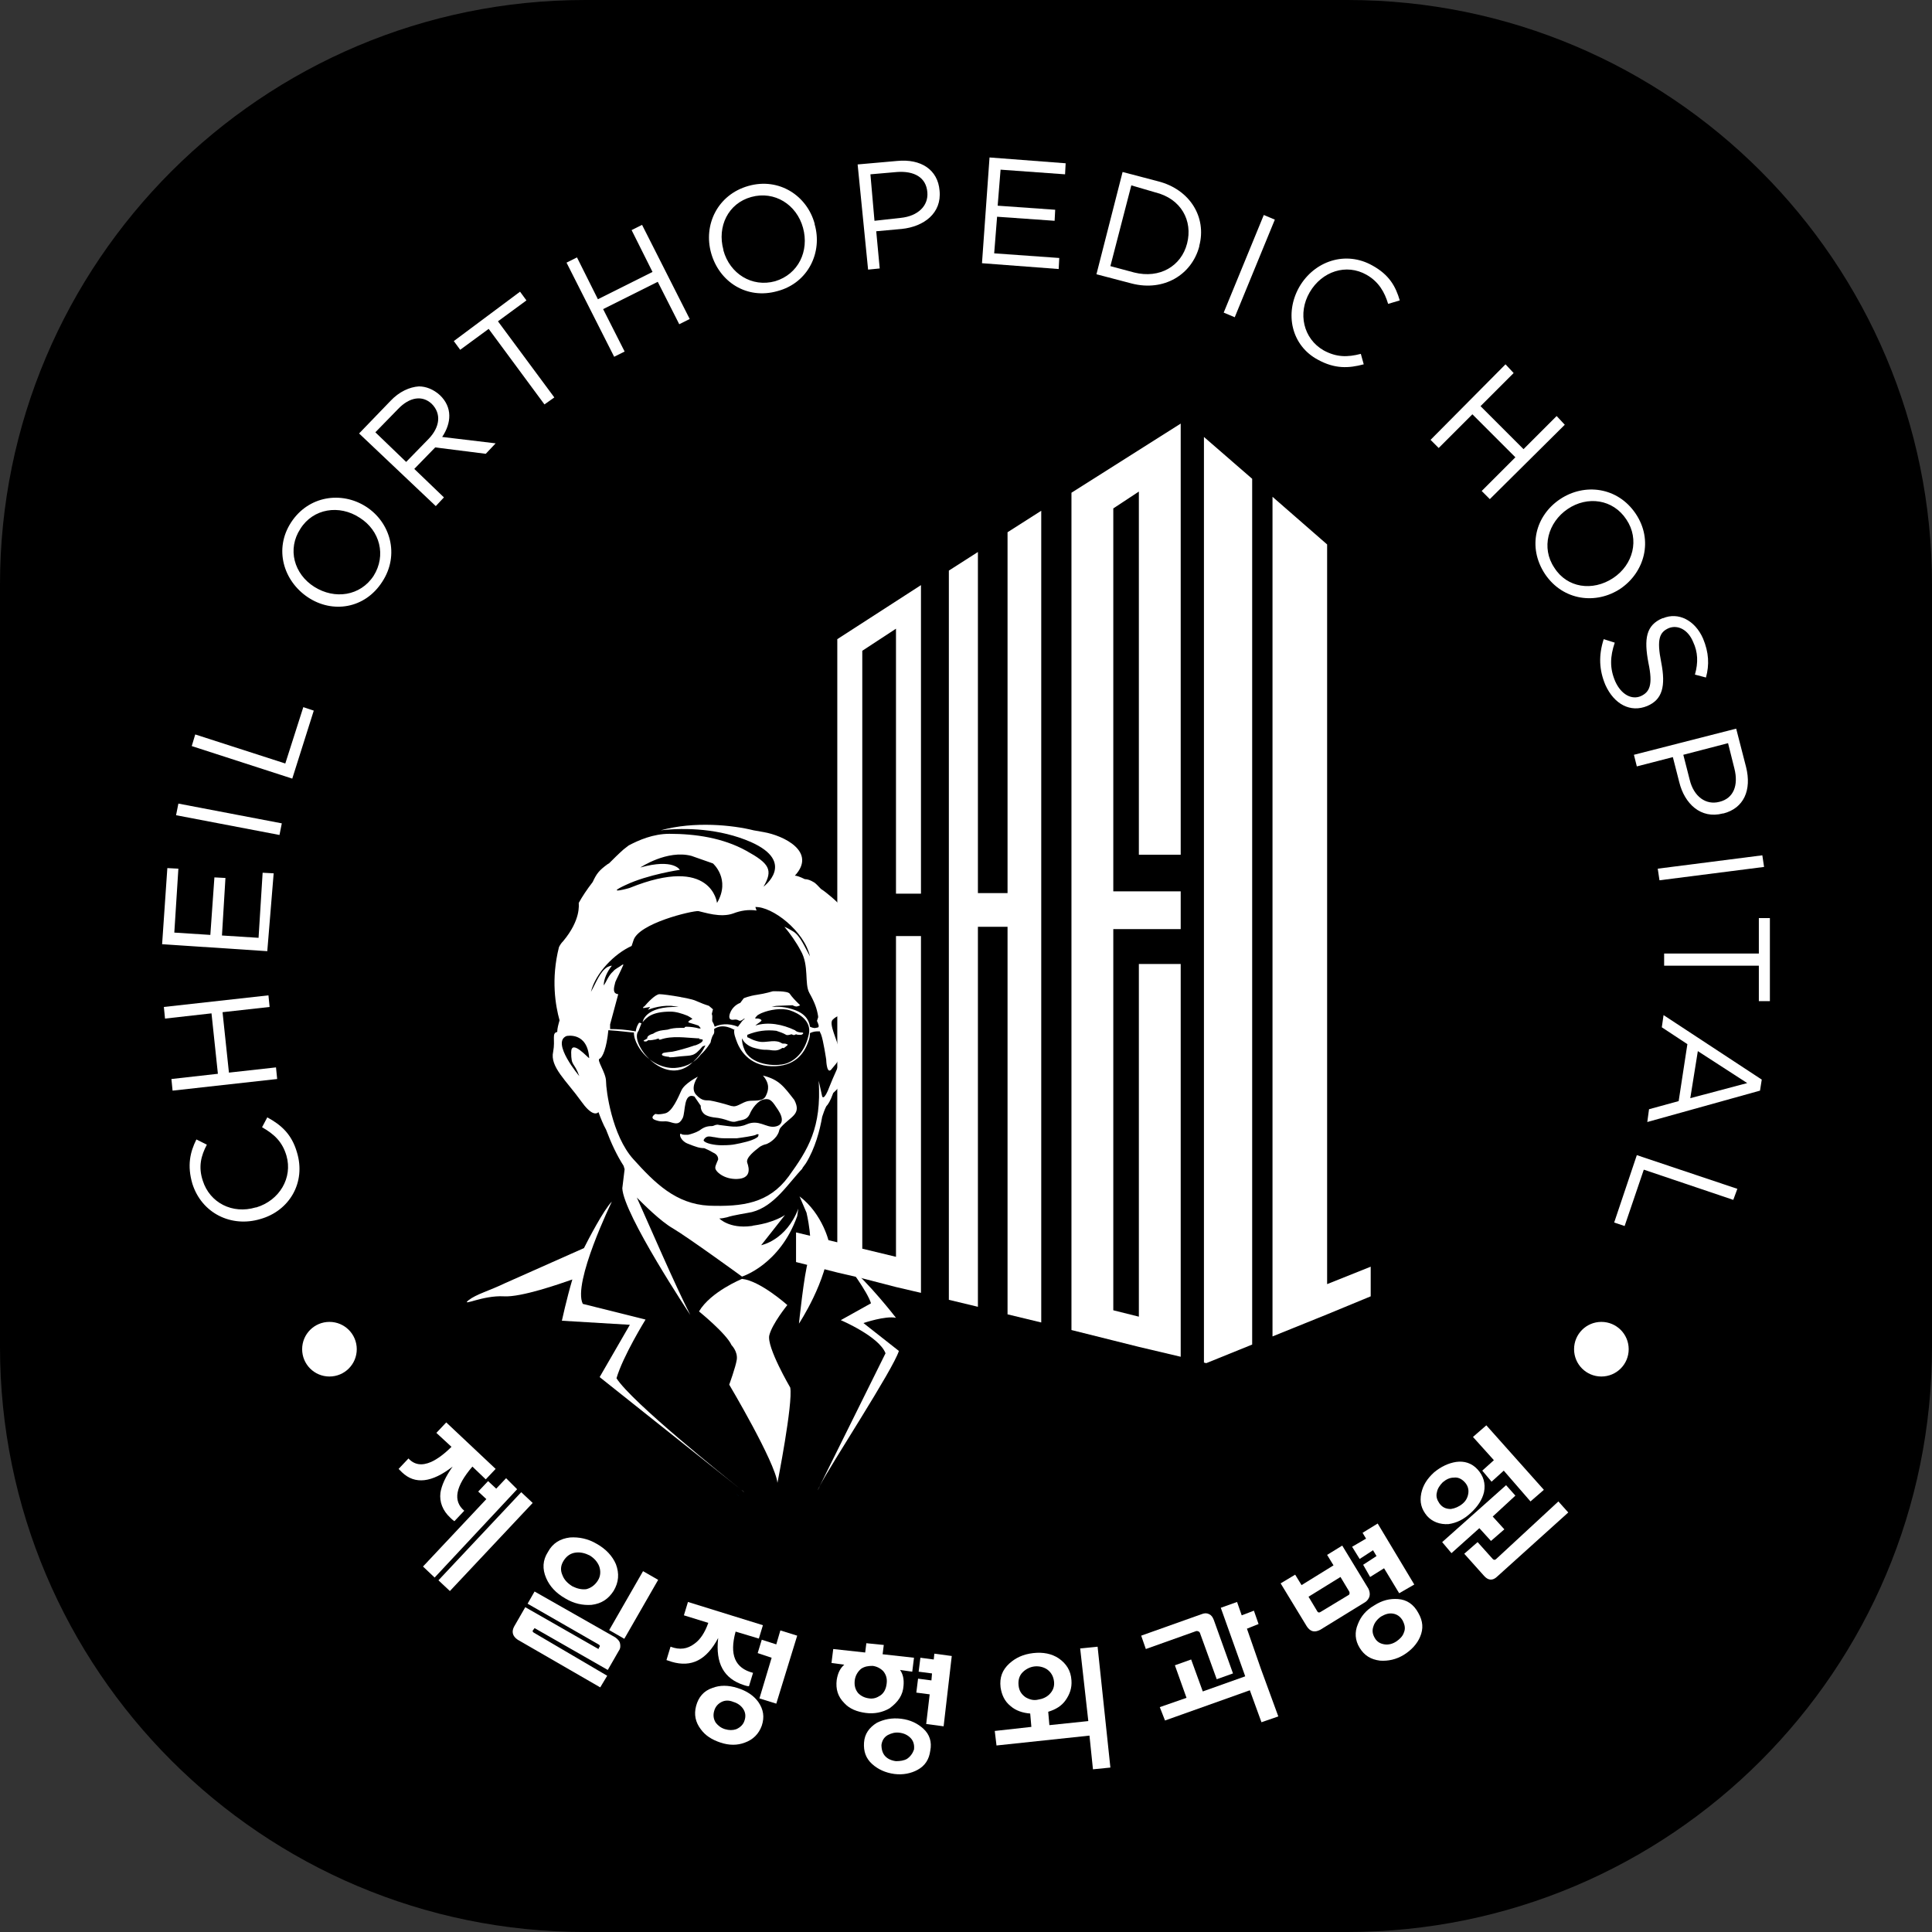 <?xml version="1.0" encoding="utf-8"?>
<!-- Generator: Adobe Illustrator 24.3.0, SVG Export Plug-In . SVG Version: 6.00 Build 0)  -->
<svg version="1.1" xmlns="http://www.w3.org/2000/svg" xmlns:xlink="http://www.w3.org/1999/xlink" x="0px" y="0px"
	 viewBox="0 0 332.5 332.5" style="enable-background:new 0 0 332.5 332.5;" xml:space="preserve">
<rect x="0" y="0" width="332.5" height="332.5" fill="#333333" stroke="none"/>
<style type="text/css">
	.st0{fill:none;}
	.st1{fill:#FFFFFF;}
	.st2{fill:url(#SVGID_1_);}
	.st3{fill:#006BB5;}
	.st4{fill:url(#SVGID_2_);}
</style>
<g id="Layer_1">
	<path d="M231.9,0H100.7C45.1,0,0,45.1,0,100.6v131.2c0,55.6,45.1,100.7,100.7,100.7h131.2c55.6,0,100.6-45.1,100.6-100.7V100.6
		C332.5,45.1,287.5,0,231.9,0z"/>
</g>
<g id="Layer_3">
</g>
<g id="Layer_2">
	<path class="st0" d="M270.8,163.4c0,58-47,105.1-105.1,105.1c-58,0-105.1-47.1-105.1-105.1c0-58,47-105.1,105.1-105.1
		C223.8,58.4,270.8,105.4,270.8,163.4z"/>
	<path class="st0" d="M166.5,52.2c-61.7,0-111.7,50-111.7,111.7c0,61.7,50,111.7,111.7,111.7c61.7,0,111.7-50,111.7-111.7
		C278.2,102.2,228.2,52.2,166.5,52.2z"/>
	<g>
		<path class="st1" d="M44.8,209.8L44.8,209.8c-5,1.5-10.1-1-11.7-6.1c-0.9-3.1-0.4-5.4,0.7-7.6l1.8,0.9c-1,1.9-1.5,3.8-0.7,6.2
			c1.2,3.8,5.1,5.8,9.1,4.6l0.1,0c4-1.2,6.3-5.1,5.2-8.9c-0.7-2.4-2.1-3.7-4.2-4.9l0.9-1.7c2.4,1.3,4.2,2.9,5.1,6
			C52.7,203.5,49.8,208.4,44.8,209.8z"/>
		<path class="st1" d="M29.7,187.7l-0.2-2l8-0.9l-1.1-10.4l-8,0.9l-0.2-2l18-2l0.2,2l-8.1,0.9l1.1,10.4l8.1-0.9l0.2,2L29.7,187.7z"
			/>
		<path class="st1" d="M27.9,162.5l0.9-13.1l1.9,0.1l-0.7,11l6.2,0.4l0.7-9.9l1.9,0.1l-0.6,9.9l6.3,0.4l0.7-11.2l1.9,0.1L46,163.7
			L27.9,162.5z"/>
		<path class="st1" d="M30.3,140.3l0.4-2l17.8,3.4l-0.4,2L30.3,140.3z"/>
		<path class="st1" d="M33,128.4l0.6-2l15.5,5l3.1-9.7l1.8,0.6L50.3,134L33,128.4z"/>
		<path class="st1" d="M53,102.8L53,102.8c-4.2-2.8-5.9-8.3-2.9-12.9c3-4.6,8.7-5.4,12.9-2.7l0,0c4.2,2.7,5.8,8.3,2.8,12.9
			C62.8,104.8,57.2,105.6,53,102.8z M61.9,89.1L61.9,89.1c-3.5-2.3-8-1.6-10.2,1.9c-2.3,3.5-1.1,7.8,2.4,10l0,0
			c3.5,2.2,7.9,1.6,10.2-1.9C66.5,95.6,65.4,91.3,61.9,89.1z"/>
		<path class="st1" d="M61.8,74.6l5.4-5.6c1.5-1.6,3.3-2.4,4.9-2.5c1.2,0,2.5,0.5,3.6,1.5l0,0c2.2,2.1,2,4.8,0.4,7.2l9.2,1.1
			l-1.7,1.8L74.9,77l-3.6,3.7l5.1,4.9l-1.4,1.5L61.8,74.6z M73.8,75.5c1.9-2,2.2-4.3,0.5-6l0,0c-1.6-1.5-3.8-1.2-5.8,0.9l-3.9,4
			l5.3,5.1L73.8,75.5z"/>
		<path class="st1" d="M84.1,56.6l-4.9,3.6l-1.1-1.5l11.4-8.5l1.1,1.5l-4.9,3.6l9.7,13.1l-1.7,1.2L84.1,56.6z"/>
		<path class="st1" d="M97.5,45.2l1.8-0.9l3.6,7.2l9.4-4.7l-3.6-7.2l1.8-0.9l8.2,16.2l-1.8,0.9l-3.7-7.3l-9.4,4.7l3.7,7.3l-1.8,0.9
			L97.5,45.2z"/>
		<path class="st1" d="M122.4,43.6L122.4,43.6c-1.4-4.9,1.1-10.1,6.4-11.6c5.3-1.5,10.1,1.7,11.4,6.5l0,0.1
			c1.4,4.8-1.1,10.1-6.4,11.5C128.5,51.6,123.8,48.5,122.4,43.6z M138.2,39.2L138.2,39.2c-1.1-4-4.9-6.4-8.9-5.3
			c-4,1.1-5.9,5.1-4.8,9.1l0,0.1c1.1,4,4.9,6.4,8.9,5.3C137.4,47.2,139.3,43.2,138.2,39.2z"/>
		<path class="st1" d="M147.6,28.3l6.8-0.6c4.1-0.4,7,1.5,7.3,5.1l0,0c0.4,3.9-2.7,6.2-6.5,6.6l-4.4,0.4l0.6,6.4l-2,0.2L147.6,28.3z
			 M155,37.5c3-0.3,4.8-2.1,4.6-4.4l0,0c-0.2-2.6-2.3-3.7-5.2-3.5l-4.6,0.4l0.7,8L155,37.5z"/>
		<path class="st1" d="M170.3,27.1l13.1,1l-0.1,1.9l-11.1-0.8l-0.5,6.2l9.9,0.7l-0.1,1.9l-9.9-0.7l-0.5,6.3l11.2,0.8l-0.1,1.9
			l-13.2-1L170.3,27.1z"/>
		<path class="st1" d="M193.2,29.6l6.1,1.6c5.5,1.4,8.4,6.2,7.1,11.1l0,0.1c-1.3,4.9-6.1,7.8-11.6,6.4l-6.1-1.6L193.2,29.6z
			 M194.7,31.9l-3.6,13.9l4.1,1.1c4.4,1.1,8.1-1.1,9.1-5l0,0c1-3.9-1-7.7-5.5-8.8L194.7,31.9z"/>
		<path class="st1" d="M217.5,37l1.9,0.8l-6.9,16.8l-1.9-0.8L217.5,37z"/>
		<path class="st1" d="M223.6,49.4L223.6,49.4c2.6-4.5,8-6.3,12.6-3.7c2.9,1.6,4,3.6,4.7,6l-2,0.6c-0.6-2-1.6-3.8-3.7-5
			c-3.5-2-7.7-0.6-9.8,3l0,0c-2.1,3.6-1.1,8,2.4,10c2.2,1.2,4.1,1.2,6.4,0.6l0.5,1.8c-2.6,0.7-5,0.8-7.9-0.8
			C222.3,59.5,221,54,223.6,49.4z"/>
		<path class="st1" d="M259.1,62.7l1.4,1.5l-5.7,5.7l7.4,7.4l5.7-5.7l1.4,1.5l-12.9,12.8l-1.4-1.4l5.8-5.8l-7.4-7.4l-5.8,5.8
			l-1.4-1.4L259.1,62.7z"/>
		<path class="st1" d="M268.5,85.9L268.5,85.9c4.2-2.8,9.9-2.1,13,2.5c3.1,4.6,1.5,10.1-2.6,12.9l0,0c-4.2,2.8-9.9,2.1-13-2.5
			C262.8,94.1,264.3,88.7,268.5,85.9z M277.6,99.5L277.6,99.5c3.5-2.3,4.6-6.7,2.3-10.1c-2.3-3.5-6.7-4.1-10.1-1.8l0,0
			c-3.4,2.3-4.6,6.7-2.3,10.1C269.7,101.2,274.1,101.8,277.6,99.5z"/>
		<path class="st1" d="M276,110l1.9,0.6c-0.8,2.4-0.9,4.4,0.1,6.7c1,2.2,2.8,3.2,4.4,2.5l0,0c1.5-0.7,2.1-1.9,1.3-5.7
			c-0.8-4.2-0.4-6.5,2.4-7.7l0.1,0c2.6-1.1,5.5,0.3,6.9,3.5c1,2.4,1.1,4.5,0.5,6.7l-1.9-0.5c0.6-2.1,0.5-3.9-0.3-5.6
			c-0.9-2.2-2.7-3-4.2-2.4l0,0c-1.6,0.7-2.1,1.9-1.3,5.9c0.8,4.1,0.2,6.4-2.4,7.5l0,0c-2.9,1.2-5.7-0.3-7.2-3.6
			C275.2,115.3,275.1,112.8,276,110z"/>
		<path class="st1" d="M298.8,125.4l1.7,6.6c1,4-0.4,7.1-3.9,8l-0.1,0c-3.8,1-6.6-1.7-7.5-5.4l-1.1-4.3l-6.2,1.6l-0.5-2L298.8,125.4
			z M290.8,134.2c0.7,2.9,2.8,4.4,5.1,3.8l0,0c2.5-0.6,3.3-2.9,2.6-5.7l-1.1-4.4l-7.7,2L290.8,134.2z"/>
		<path class="st1" d="M303.3,147.2l0.3,2l-18,2.3l-0.3-2L303.3,147.2z"/>
		<path class="st1" d="M302.7,164.1l0-6.1h1.9l0,14.3l-1.9,0l0-6.1l-16.3,0l0-2.1L302.7,164.1z"/>
		<path class="st1" d="M303.2,185.8l-0.3,1.9l-19.4,5.4l0.3-2.2l5.1-1.4l1.5-9.8l-4.4-2.9l0.3-2.1L303.2,185.8z M290.9,189l9.8-2.6
			l-8.5-5.5L290.9,189z"/>
		<path class="st1" d="M299,204.6l-0.7,1.9l-15.4-5.2l-3.3,9.7l-1.8-0.6l3.9-11.6L299,204.6z"/>
	</g>
	<path class="st1" d="M61.4,232.2c0,2.6-2.1,4.7-4.7,4.7c-2.6,0-4.7-2.1-4.7-4.7c0-2.6,2.1-4.7,4.7-4.7
		C59.3,227.5,61.4,229.6,61.4,232.2z"/>
	<path class="st1" d="M280.3,232.2c0,2.6-2.1,4.7-4.7,4.7c-2.6,0-4.7-2.1-4.7-4.7c0-2.6,2.1-4.7,4.7-4.7
		C278.2,227.5,280.3,229.6,280.3,232.2z"/>
	<g>
		<g>
			<g>
				<path class="st1" d="M91.7,280.6c0,0,0.1-0.1,0.3-0.4l12.6,7.2l1.9-3.3c0.3-0.4,0.3-0.9,0.2-1.3c-0.1-0.4-0.4-0.7-0.8-1
					L92,273.9l-1.2,2.1l12.2,7c0.2,0.1,0.3,0.3,0.2,0.4c0,0-0.1,0.1-0.2,0.4l-12.6-7.2l-1.9,3.3c-0.5,0.9-0.3,1.7,0.6,2.3l14.2,8.2
					l1.2-2L91.9,281C91.7,280.9,91.6,280.7,91.7,280.6z"/>
				
					<rect x="103.2" y="274.8" transform="matrix(0.498 -0.867 0.867 0.498 -184.803 233.169)" class="st1" width="11.7" height="3"/>
				<path class="st1" d="M94,271.6c0.6,1.4,1.7,2.6,3.3,3.5c1.5,0.9,3,1.2,4.5,1.1c1.7-0.2,2.9-1,3.8-2.4c0.9-1.5,1-3,0.4-4.6
					c-0.6-1.4-1.7-2.6-3.3-3.5c-1.5-0.9-3.1-1.2-4.6-1.1c-1.7,0.2-3,1-3.8,2.5C93.4,268.5,93.3,270,94,271.6z M99.1,267.2
					c0.8-0.1,1.6,0.1,2.4,0.5c0.8,0.5,1.3,1.1,1.6,1.8c0.3,0.8,0.3,1.7-0.2,2.5c-0.5,0.8-1.2,1.3-2,1.5c-0.8,0.1-1.6-0.1-2.4-0.5
					c-0.8-0.5-1.4-1.1-1.7-1.9c-0.4-0.9-0.3-1.7,0.2-2.5C97.5,267.8,98.2,267.3,99.1,267.2z"/>
			</g>
			<g>
				<path class="st1" d="M187.3,296.2l-6.7,0.7l-0.2-2.3c1.3-0.4,2.3-1,3-2c0.7-1,1.1-2.1,1-3.4c-0.1-1.7-0.9-2.9-2.2-3.8
					c-1.2-0.8-2.7-1.1-4.4-0.9c-1.7,0.2-3,0.8-4.1,1.8c-1.2,1.1-1.7,2.4-1.5,4.1c0.2,1.3,0.7,2.4,1.7,3.2c0.9,0.8,2.1,1.2,3.4,1.3
					l0.2,2.3l-6.3,0.7l0.3,2.5l16-1.7l0.6,5.8l3-0.3l-2.2-20.8l-3,0.3L187.3,296.2z M176.5,292.1c-0.7-0.5-1.1-1.1-1.2-2
					c-0.1-0.9,0.1-1.7,0.7-2.3c0.5-0.5,1.2-0.9,2-1c0.8-0.1,1.6,0.1,2.2,0.5c0.7,0.5,1.1,1.2,1.2,2.1c0.1,0.9-0.2,1.6-0.8,2.2
					c-0.5,0.5-1.2,0.8-1.9,0.9C177.9,292.7,177.2,292.5,176.5,292.1z"/>
			</g>
			<g>
				<path class="st1" d="M128,290c0.3,0.1,0.6,0.2,0.9,0.2l0.7-2.3c-3.1-0.8-4.1-3.1-3-7.1l4,1.2l0.7-2.3l-12.9-4l-0.7,2.3l4.2,1.3
					c-0.6,1.7-1.4,2.9-2.4,3.6c-1.2,0.9-2.5,1.1-4.1,0.5l-0.7,2.3c0.3,0.1,0.6,0.2,0.9,0.3c3.4,1,6-0.3,8-4.1
					C123.1,286.3,124.6,288.9,128,290z"/>
				<path class="st1" d="M130.5,292.9c-0.8-1.1-2-1.9-3.6-2.4c-1.6-0.5-3-0.5-4.3,0c-1.5,0.5-2.4,1.6-2.8,3.1
					c-0.4,1.5-0.1,2.8,0.8,4c0.8,1.1,1.9,1.8,3.4,2.3c1.5,0.5,2.9,0.5,4.2,0c1.4-0.5,2.4-1.5,2.9-2.9
					C131.6,295.5,131.4,294.2,130.5,292.9z M126.7,297.6c-0.6,0.2-1.2,0.2-1.9,0c-0.7-0.2-1.2-0.6-1.6-1.1c-0.4-0.6-0.5-1.3-0.3-2
					c0.2-0.8,0.7-1.3,1.3-1.6c0.6-0.3,1.3-0.3,2,0c0.7,0.2,1.3,0.6,1.7,1.2c0.4,0.6,0.5,1.3,0.2,2.1
					C127.9,296.8,127.4,297.3,126.7,297.6z"/>
				<polygon class="st1" points="133.6,283 131.1,282.2 130.4,284.5 132.8,285.3 130.7,292.3 133.6,293.2 137.2,281.5 134.3,280.6 
									"/>
			</g>
			<g>
				<path class="st1" d="M158.9,297.5c-1-0.9-2.2-1.5-3.8-1.7c-1.6-0.2-3,0.1-4.2,0.7c-1.3,0.8-2.1,1.9-2.2,3.4
					c-0.1,1.5,0.3,2.7,1.4,3.7c1,0.9,2.3,1.5,3.8,1.7c1.5,0.2,2.9-0.1,4-0.7c1.3-0.7,2-1.8,2.2-3.3
					C160.4,299.8,160,298.5,158.9,297.5z M156.1,302.7c-0.5,0.3-1.2,0.4-1.9,0.4c-0.8-0.1-1.4-0.4-1.8-0.8c-0.5-0.5-0.7-1.2-0.7-2
					c0.1-0.7,0.4-1.3,1.1-1.7c0.6-0.3,1.2-0.5,2-0.4c0.8,0.1,1.4,0.4,1.9,0.9c0.5,0.5,0.7,1.2,0.6,2
					C157.1,301.7,156.7,302.3,156.1,302.7z"/>
				<path class="st1" d="M155.5,290.1c0.1-1.1-0.1-2-0.6-2.7l2.1,0.3l0.3-2.4l-5.4-0.6l0.2-1.6l-3-0.3l-0.2,1.6l-5.5-0.6l-0.3,2.4
					l2.2,0.3c-0.7,0.6-1.1,1.4-1.3,2.6c-0.2,1.6,0.2,2.9,1.3,4c0.9,1,2.2,1.5,3.7,1.7c1.5,0.2,2.9-0.1,4.1-0.8
					C154.6,292.9,155.4,291.7,155.5,290.1z M151.5,291.8c-0.6,0.4-1.2,0.6-1.9,0.5c-0.8-0.1-1.4-0.4-1.9-0.9
					c-0.5-0.6-0.7-1.3-0.6-2.2c0.1-0.8,0.5-1.5,1.1-2c0.6-0.4,1.2-0.5,2-0.5c0.7,0.1,1.3,0.4,1.8,0.9c0.5,0.6,0.7,1.3,0.6,2.1
					C152.5,290.7,152.1,291.4,151.5,291.8z"/>
				<polygon class="st1" points="160.7,285.6 158.4,285.3 158.1,287.7 160.4,288 160.3,289.2 158,288.9 157.7,291.3 160,291.6 
					159.4,296.7 162.4,297.1 163.8,285 160.8,284.6 				"/>
			</g>
			<g>
				<path class="st1" d="M206.5,281l2.9,8l2.8-1l-3.3-9.2c-0.2-0.5-0.4-0.8-0.8-1c-0.4-0.2-0.8-0.2-1.3,0l-10.4,3.7l0.8,2.3l8.7-3.1
					C206.2,280.7,206.4,280.8,206.5,281z"/>
				<polygon class="st1" points="212.9,275.7 210.1,276.7 214.2,288.2 214.2,288.2 214.3,288.5 207,291.1 205,285.6 202.2,286.6 
					204.2,292.2 199.6,293.8 200.5,296.1 215.1,290.9 217.1,296.4 220,295.4 217,287.2 217,287.2 214.6,280.3 216.6,279.5 
					215.8,277.2 213.7,278 				"/>
			</g>
			<g>
				<path class="st1" d="M235.7,274.7c0.1-0.4,0-0.9-0.2-1.3l-4.5-7.4l-2.6,1.6l1.1,1.8l-5.5,3.4l-1.1-1.8l-2.5,1.5l4.5,7.4
					c0.6,0.9,1.3,1.1,2.3,0.6l7.8-4.8C235.3,275.5,235.6,275.1,235.7,274.7z M232.2,273.9c0.1,0.2,0.1,0.5-0.1,0.6l-4.8,2.9
					c-0.3,0.2-0.5,0.1-0.6-0.1l-1.5-2.5l5.5-3.4L232.2,273.9z"/>
				<path class="st1" d="M240.6,275.2c-1.4-0.1-2.7,0.2-4.1,1.1c-1.4,0.8-2.3,1.9-2.8,3.2c-0.6,1.4-0.5,2.8,0.3,4.1
					c0.8,1.3,1.9,2,3.5,2.2c1.4,0.1,2.8-0.2,4.1-1c1.3-0.8,2.3-1.9,2.8-3.1c0.6-1.4,0.5-2.7-0.3-4.1
					C243.3,276.1,242.1,275.3,240.6,275.2z M241.6,281c-0.2,0.6-0.7,1.1-1.3,1.5c-0.6,0.4-1.3,0.6-2,0.5c-0.7-0.1-1.3-0.4-1.7-1.1
					c-0.4-0.7-0.5-1.3-0.2-2.1c0.2-0.6,0.7-1.2,1.3-1.6c0.7-0.4,1.3-0.6,2-0.5c0.7,0.1,1.3,0.5,1.7,1.2
					C241.8,279.7,241.9,280.3,241.6,281z"/>
				<polygon class="st1" points="235.1,264.8 232.7,266.2 234,268.3 236.3,266.8 236.9,267.8 234.6,269.3 235.8,271.4 238.2,269.9 
					240.8,274.2 243.4,272.7 237.1,262.2 234.5,263.8 				"/>
			</g>
			<g>
				<polygon class="st1" points="263.4,258.4 265.7,256.4 255.8,245.3 253.5,247.3 257.1,251.3 255.1,253.1 256.7,255 258.8,253.1 
									"/>
				<path class="st1" d="M249.3,262.3c1.4-0.2,2.6-0.8,3.8-1.9c1.2-1.1,2-2.3,2.3-3.6c0.3-1.5-0.1-2.8-1.1-3.9
					c-1-1.1-2.3-1.5-3.7-1.3c-1.3,0.2-2.6,0.8-3.8,1.8c-1.2,1.1-1.9,2.2-2.2,3.6c-0.3,1.5,0,2.7,1,3.9
					C246.5,261.9,247.8,262.4,249.3,262.3z M247.7,258.7c-0.4-0.6-0.6-1.2-0.4-1.9c0.1-0.6,0.5-1.2,1-1.7c0.6-0.5,1.2-0.8,1.9-0.8
					c0.7-0.1,1.3,0.2,1.8,0.7c0.6,0.6,0.8,1.3,0.7,2c-0.1,0.7-0.4,1.3-1,1.8c-0.6,0.5-1.3,0.8-2,0.9
					C248.8,259.7,248.2,259.4,247.7,258.7z"/>
				<path class="st1" d="M257.5,268.3c-0.2,0.2-0.4,0.2-0.6,0l-2.6-2.9l-2.3,2l3.4,3.8c0.7,0.8,1.5,0.9,2.3,0.1l12.2-11l-1.7-1.9
					L257.5,268.3z"/>
				<polygon class="st1" points="256.6,265.2 258.9,263.2 256.9,261 260.8,257.4 259.2,255.6 248.2,265.4 249.8,267.3 254.6,263 
									"/>
			</g>
			<g>
				
					<rect x="73" y="264" transform="matrix(0.685 -0.729 0.729 0.685 -167.004 144.349)" class="st1" width="20.8" height="2.7"/>
				<polygon class="st1" points="85.4,256.2 84,254.9 82.3,256.7 83.7,258 72.8,269.6 74.8,271.5 89,256.3 87.1,254.4 				"/>
				<path class="st1" d="M81.3,252.4l2.3,2.2l1.7-1.8l-8.5-8l-1.7,1.8l2.6,2.4c-1.2,1.2-2.4,2.1-3.5,2.6c-1.6,0.7-2.9,0.5-3.9-0.6
					l-1.7,1.8c0.2,0.2,0.4,0.4,0.6,0.6c2.2,2.1,5.1,1.8,8.7-1c-1.2,1.7-1.9,3.2-2.1,4.5c-0.2,1.6,0.4,3.1,1.7,4.3
					c0.2,0.2,0.4,0.4,0.7,0.6l1.7-1.8C77.9,258.3,78.4,255.8,81.3,252.4z"/>
			</g>
		</g>
	</g>
	<linearGradient id="SVGID_1_" gradientUnits="userSpaceOnUse" x1="136.554" y1="177.746" x2="136.554" y2="177.746">
		<stop  offset="0" style="stop-color:#30A7E0"/>
		<stop  offset="0.299" style="stop-color:#2EA4DE"/>
		<stop  offset="0.533" style="stop-color:#269AD7"/>
		<stop  offset="0.745" style="stop-color:#1989CB"/>
		<stop  offset="0.943" style="stop-color:#0672BA"/>
		<stop  offset="1" style="stop-color:#006AB4"/>
	</linearGradient>
	<path class="st2" d="M136.6,177.7"/>
	<path class="st3" d="M136.7,206.2C136.7,206.2,136.7,206.2,136.7,206.2L136.7,206.2L136.7,206.2z"/>
	<path class="st3" d="M127.2,257.5l-0.5-0.4C127,257.3,127.2,257.5,127.2,257.5z"/>
	<g>
		<polygon class="st1" points="144.1,213.8 137,212.1 137,217.2 144.1,219 148.4,220 154.2,221.5 157.2,222.2 158.5,222.5 
			158.5,217.4 158.5,161.1 154.2,161.1 154.2,216.3 148.4,214.9 148.4,112 154.2,108.2 154.2,153.8 158.5,153.8 158.5,100.7 
			144.1,110 		"/>
		<polygon class="st1" points="173.4,153.7 168.3,153.7 168.3,95 163.3,98.2 163.3,218.5 163.3,223.7 168.3,224.9 168.3,219.8 
			168.3,159.5 173.4,159.5 173.4,221.1 173.4,226.2 179.2,227.6 179.2,222.5 179.2,87.9 173.4,91.6 		"/>
		<polygon class="st1" points="184.4,223.7 184.4,228.9 191.6,230.7 196,231.8 203.2,233.5 203.2,228.4 203.2,165.9 196,165.9 
			196,226.6 191.6,225.5 191.6,159.9 203.2,159.9 203.2,153.4 191.6,153.4 191.6,87.5 196,84.6 196,147.1 203.2,147.1 203.2,72.9 
			184.4,84.8 		"/>
		<polygon class="st1" points="207.2,229.4 207.2,234.5 207.6,234.6 215.5,231.4 215.5,226.3 215.5,82.4 207.2,75.2 		"/>
		<polygon class="st1" points="228.4,221 228.4,93.7 219,85.5 219,224.8 219,230 228.4,226.2 235.9,223.1 235.9,218 		"/>
	</g>
	<linearGradient id="SVGID_2_" gradientUnits="userSpaceOnUse" x1="137.422" y1="177.618" x2="137.422" y2="177.618">
		<stop  offset="0" style="stop-color:#30A7E0"/>
		<stop  offset="0.299" style="stop-color:#2EA4DE"/>
		<stop  offset="0.533" style="stop-color:#269AD7"/>
		<stop  offset="0.745" style="stop-color:#1989CB"/>
		<stop  offset="0.943" style="stop-color:#0672BA"/>
		<stop  offset="1" style="stop-color:#006AB4"/>
	</linearGradient>
	<path class="st4" d="M137.4,177.6"/>
	<g>
		<path class="st1" d="M148.6,227.7c0,0,3.8-1.3,5.6-0.9c0,0-4.7-6.1-8.3-9c0,0,3.4,4.5,4,6.5l-5.2,2.9c0,0,6.6,2.8,7.7,5.7
			l-11.7,23.6c0,0,0.2-0.3,0.4-0.8c1.9-3.7,12.6-20,13.6-23.2L148.6,227.7z"/>
		<g>
			<path class="st1" d="M134.4,194c-0.5,0.6-0.1,0.6-0.8,1.6c-0.8,1-1.7,1.3-1.7,1.3c-0.9,0.2-1.3,0.6-1.3,0.6
				c-0.5,0.4-2.3,1.7-2,2.6c0.4,1.1,0.6,2.7-1.7,2.8c-2.3,0.1-3.8-1.3-3.8-1.9c0-0.3,0.1-0.5,0.3-1c0.2-0.4,0.2-0.5,0.2-0.5
				c0-0.8-0.8-1.1-0.8-1.1c-0.5-0.3-1.1-0.6-1.6-0.8c-0.8,0-1.4-0.2-2.9-0.8c-1.2-0.5-1.5-1.7-1.1-1.7c0,0,0,0.2,0.8,0.2
				c0,0,0.2,0,0.4,0c0.5-0.1,1.4-0.4,1.9-0.7c0.7-0.5,1.2-0.8,2.2-0.8c0,0,0.2,0,0.4-0.1c0.2-0.1,0.6-0.2,0.8-0.1
				c1.9,0.2,3.2,0.6,4.8-0.1c2.1-0.9,3.3,0.6,4.8,0.4c1.5-0.2,1.6-1.4,0.6-2.9c-1-1.5-1.3-2-2.4-1.8c-1.1,0.2-2.1,1.6-2.5,2.6
				c-0.5,1-1.3,0.9-2.3,1.2c-1,0.3-1.5-0.5-3.9-0.7c-0.7-0.1-1.2-0.3-1.5-0.5c-0.8-0.6-0.7-1.5-0.7-1.5c-0.2-0.3-1.1-1.6-1.1-1.6
				c-1.9-0.7-1.5,2.6-2,3.7c-0.6,1.2-1.2,1-2.2,0.7c-1.1-0.3-1.2,0.1-2.4-0.3c-1.3-0.4-0.1-1.1-0.1-1.1s0.5,0.2,1.7-0.1
				c1.2-0.3,2.2-2.7,2.8-4c0.6-1.2,2.8-2.3,2.8-2.3s-1.4,1.9-0.3,3.1c1.1,1.2,1.7,0.9,2.4,1c0.7,0.1,2.6,0.6,3.2,0.8
				c0.6,0.2,0.3,0.1,0.9,0.2c0.7,0,1.5-0.7,2.4-0.9c0.9-0.2,2.6,0.2,3.1-0.9c0.5-1,0.7-2.1-0.5-3.5c2.8,0.7,3.6,1.9,5.4,4.2
				C138,191.8,136.1,192.1,134.4,194z M130.4,195.2c-0.1,0-0.2,0-0.3,0.1c-0.4,0.2-2.5,0.5-3.3,0.6h-2.1c-0.8,0-1.3-0.1-1.8-0.2
				c-0.2,0-0.5-0.1-0.7-0.1c-0.7-0.1-1,0.4-1.1,0.6l0,0.1l0,0c0.3,0.5,1.9,0.8,3.1,0.8c1.3,0,1.9-0.1,1.9-0.1c0.1,0,2.3-0.4,3.3-0.8
				c0.8-0.3,1.2-0.6,1.1-0.8C130.6,195.3,130.6,195.2,130.4,195.2z"/>
			<g>
				<path class="st1" d="M106.1,237.2c1.1-3.8,5-10.1,5-10.1l-10.8-2.7c-1.8-3.6,5-17.6,5-17.6c-1.4,1.4-4.1,6.6-4.8,8
					c-2.5,1.1-11,4.9-13.5,6c-2.9,1.4-5,1.9-6.4,3c-1.3,1.1,2.5-0.9,6.1-0.7c3,0.2,9.8-2.2,11.8-2.9c-1,3.4-1.8,7.1-1.8,7.1
					l11.7,0.7l-5.2,9l24.5,19.5C124.7,254.1,108.7,241.3,106.1,237.2z"/>
				<path class="st1" d="M148,173.6c-0.2-1.2-2-1.7-2.9-3.7c0.1-0.9,0.3-2.7,0.9-4.7c0.8-2.8,2.4-6.4-3-10.9c-0.6-0.5-1.2-1-1.7-1.3
					c-0.5-0.5-0.9-1-1.3-1.2c-0.5-0.3-1-0.5-1.5-0.5c-0.8-0.4-1.4-0.6-1.7-0.6c3.8-4.1-1.9-6.9-5.4-7.5c-0.6-0.1-1.2-0.2-1.7-0.3
					c-3.6-0.9-10.2-1.6-16,0c4.3-0.5,10.2-0.3,15.5,2c7.9,3.5,2.2,7.7,2.2,7.7c1.7-2.9,1-4-3-6.2c-4-2.2-8.7-2.9-13.2-2.9
					c-2.8,0-5.3,1.1-7,2c-0.3,0.2-0.6,0.5-0.9,0.7c-0.9,0.8-1.7,1.6-2.5,2.4c-0.1,0-0.1,0.1-0.2,0.1c-1.5,1.1-1.9,1.6-2.6,3.1
					c-1,1.3-1.8,2.5-2.4,3.6c0,0.3,0.4,2.9-2.7,6.6c-0.3,0.3-0.5,0.6-0.7,1c-1.4,5.5-0.6,10.1,0.1,12.6c-0.2,0.7-0.4,1.4-0.4,2
					c-1,0.2-0.3,1.3-0.7,3.4c-0.6,2.6,2.3,5,4.8,8.5c1.7,2.4,2.6,2.3,3,1.9c0.4,1.1,0.8,2.1,1.3,3c0.9,2.4,1.9,4.5,3,6.2
					c0.1,0.2,0.1,0.4,0.2,0.6l-0.4,3.3c0.2,4.5,11.7,21.8,11.7,21.8c-2.7-5.3-7-15.3-9.2-20.2c1.2,1.2,4.1,4.1,6.2,5.3
					c2.7,1.6,11.9,8.3,11.9,8.3s6.5-2,9.5-10.4l0.2-1.3c-2.1,5.5-6.4,6.3-6.4,6.3l4.1-5.2c0,0-1.8,1.3-5.3,1.8
					c-0.2,0-0.3,0.1-0.5,0.1c-3.8,0.5-5.5-1.3-5.5-1.3c0.4,0,0.9-0.1,1.3-0.2c1.2-0.4,3.4-0.7,4.3-0.9c3.9-1,6.2-4.9,8.8-7.6
					c-0.5,0.5,0.3-0.5,0.5-0.8c1.6-2.6,2.4-5.7,2.8-8c0.2-0.6,0.4-1.2,0.7-1.8c0.3-0.3,0.7-0.9,1.2-2.3c0.6-0.6,1.3-1,1.9-3.1
					c0.6-2.1,1.8-3.4,2.1-5.5C147.7,177,148.5,176.5,148,173.6z M107.7,152.3c3.8-1.8,9.3-2.6,9.3-2.6s-1.1-2-6.8-0.4
					c0,0,4.6-3.1,8.8-2l3.7,1.3c0,0,3.1,2.7,0.7,6.8c0,0-0.9-8.3-15-2.6C108.5,152.8,103.8,154.1,107.7,152.3z M98.3,181.1
					c0,2.5,0.5,1.6,1.4,4.1c0,0-4.9-5.8-2.2-6.9c0,0,3.6-0.8,3.9,3.8C101.3,182.2,98.3,178.7,98.3,181.1z M130,156.1
					c2.9-0.1,8.4,4.1,9.4,8.5c-0.9-1.6-1.7-3.6-2.9-4.3c-0.5-0.3-1-0.6-1.5-0.8c1,1.2,2,2.6,2.8,4.1c1.5,2.6,0.6,5.7,1.5,7.3
					c0.9,1.6,1.3,2.7,1.5,4c0,0.1,0,0.1,0,0.2l-0.2,0.6c0,0,0.2,0.4,0.3,0.8c0,0.4-0.1,0.3-0.5,0.4c-0.3,0.1-0.8-0.1-1-0.2
					c-0.2-1.3-1-2.4-3-3c-1.2-0.4-2.4-0.5-3.6-0.4c0.3-0.1,0.7-0.2,1.1-0.2l2.5-0.1c0,0,0.5,0.3,0.8,0.2c0.4-0.1,0.5-0.2,0.5-0.2
					l-0.7-0.7c0,0-0.7-0.7-1.1-1.3c-0.4-0.5-2.9-0.4-2.9-0.4s-1.3,0.4-2.7,0.6c-1.4,0.2-2.3,0.6-2.3,0.6l-0.6,0.8c0,0-1,0.3-1.6,1.4
					c-0.2,0.4-0.7,1.6,0.4,1.5c1.1-0.2,0.8,0.5,1.6,0c0.1-0.1,0.2-0.2,0.4-0.2c-0.2,0.2-0.4,0.3-0.6,0.6l-0.6,0.8
					c-1.7-0.7-3.2-0.4-4,0c-0.1-0.3-0.2-0.6-0.4-0.9c-0.1-0.4,0.1-0.8-0.1-1.3c0.1-0.4,0.2-0.8,0.2-0.8l-0.7-0.6l-0.6-0.2
					c0,0-0.6-0.2-1.5-0.6c-0.8-0.4-2.8-0.7-2.8-0.7c0,0,0,0,0.1,0c-1.7-0.3-3.2-0.5-3.7-0.5c-0.7,0-2.1,1.5-2.6,2.1l-0.2,0.1v0.2
					l1.2-0.2l-0.4,0.5c0,0,1.8-0.8,4-0.7c0.8,0.1,1.3,0.2,1.3,0.2c-5.9-0.2-6.2,2.6-6.2,2.6c0.7-0.8,1.6-1.8,4.8-1.8
					c0.9,0,1.9,0.3,2.9,0.7c0.2,0.1,1.1,0.6,0.8,0.6c-0.3,0.1-0.9,0.5-0.5,0.6c0.4,0.1,1.6,0.5,1.6,0.5c0.1,0.1,0.3,0.3,0.4,0.5
					h-0.3c-0.7-0.2-1.5-0.3-2.2-0.3c-0.2,0-0.3,0.1-0.3,0.2c-0.3,0-0.6,0-0.8,0c-0.8,0-1.5,0.1-2.1,0.3c-0.6,0.1-1.2,0.1-1.7,0.3
					c-0.3,0.1-0.5,0.2-0.8,0.4c-0.4,0.1-1.1,0.4-1,0.8c-0.1,0.1-0.3,0.2-0.5,0.3c-0.4,0.2,0.2,0.3,0.4,0.2c0.1-0.1,0.2-0.1,0.3-0.2
					c0.4,0.1,1-0.1,1.2-0.1c0.2-0.1,0.4-0.1,0.6-0.2c-0.1,0.1,0,0.3,0.3,0.2c2-0.7,4.3-0.3,6.4-0.2c0.1,0,0.2,0,0.2-0.1v0.2l0.6,0.1
					c0,0,0.4,0.4-1.2,1c0,0,0,0-0.1,0c-1.4,0.5-3.3,1-3.9,1.1c-1.1,0.1-1.5,0.2-1.5,0.2s-1.1,0.5,1,0.7c0,0-0.4,0.2,1.9-0.1
					c2-0.2,2.3,0.1,3.8-1.7c0.2-0.1,0.3-0.1,0.5-0.2c-0.4,0.9-1.1,2-2.5,3.2c-4.7,4-10.7-3.7-9-5.7l0.5-1.3l-0.4-0.1
					c0,0-0.5,0.6-0.6,1.6l0-0.1c-1.6-0.3-3.1-0.4-4.4-0.4c0-0.2,0-0.5,0-0.8l1.4-5.2c-1-0.1-0.8-1-0.5-2.1c0.2-0.5,0.8-1.6,1.4-3
					c-0.1,0-0.2,0-0.3,0.1c-0.5,0.4-1.1,0.6-1.5,1.1c-0.8,0.7-1.1,1.7-1.6,2.4c0-1.1,0.6-2.4,1.4-3.4c-0.2,0-0.5,0.1-0.7,0.2
					c-1.3,0.7-2,2.7-2.9,4.3c0.8-3.3,4.1-6.6,7-7.9c0.1-0.3,0.2-0.6,0.3-0.9c0.8-3,10.2-5.2,11.2-5.1c1,0.2,3.8,1.2,6,0.4
					c1.3-0.5,2.6-0.7,4-0.5L130,156.1z M130,180.4c1.6,0.4,1.6,0.2,2.4,0.3c0.7,0.1,1.3,0.2,2-0.2c0.6-0.4,0.3,0.1,0.6-0.2
					c0.3-0.2,0.6-0.5,0.6-0.5s-0.3-0.2-0.6-0.2c-0.3,0-0.1,0-0.3,0c-0.2,0-0.5-0.5-1.9-0.4c-1.4,0.1-1.7,0.3-3.1-0.2
					c-0.5-0.2-0.8-0.4-1.1-0.5c0-0.1,0-0.2,0-0.4c1.7-0.7,3.3-0.9,5-0.7c0.6,0.2,1.2,0.4,1.7,0.7c0.2,0.1,0.6,0,0.9-0.1
					c0.1,0,0.2,0.1,0.3,0.1c0.1,0.1,0.3,0,0.5-0.1c0.2,0.1,0.5,0.1,0.8,0.1c0.3,0,0.7-0.4,0.2-0.4c-0.4,0-0.8-0.1-1.1-0.3
					c0-0.1-0.1-0.1-0.1-0.1c-2.1-1-4.6-1.5-6.8-0.8c0.3-0.3,0.7-0.5,0.9-0.7c0.5-0.3-0.4-0.6-0.8-0.5c-0.3,0,0-0.3,0.3-0.6
					c0.2-0.1,0.5-0.3,0.8-0.4c1.2-0.5,3.3-0.9,4.8-0.4c1.5,0.5,3.7,1.8,3.2,4.1c-0.5,2.3-1.7,4.2-3.8,5c-2.1,0.7-6.3,0.2-7.3-2.4
					c-0.3-0.7-0.4-1.3-0.4-1.8c0,0,0.1,0,0.1,0C127.8,179.1,128.6,180.1,130,180.4z M118.2,174.5c0,0-0.1,0-0.2-0.1
					C118.1,174.5,118.2,174.5,118.2,174.5z M142.8,186.9c-1,2.7-1.3,1.8-1.3,1.8l-0.6-2.7c0.5,8.1-1.8,11.8-5.2,16.5
					c-3.4,4.6-7.9,5.2-13.7,5c-5.7-0.3-9.3-3.9-13-8c-3.7-4.1-4.7-11.9-4.7-13.4c0-1.5-1.7-3.7-1.1-3.9c0.5-0.2,1.2-1.8,1.5-4.9
					c1.9,0.1,3.9,0.4,4.4,0.4c0,0.7,0.2,1.4,0.7,2.3c1.5,2.6,4.1,3.9,6.3,3.8c1.5-0.1,3.2-0.6,4.5-2.3c1-0.9,1.7-2.1,1.7-2.1
					s0.1-0.8,0.5-1.4c0.2-0.3,0.1-0.6,0.1-0.9c1.5-1.1,3.4,0.1,3.4,0.1l0.1-0.1c-0.2,0.7,0.2,1.6,0.5,2.4c0.4,1,1.9,3.9,5.9,4
					c4,0.1,5.6-2.2,6.3-4.2c0.2-0.5,0.3-1,0.3-1.5c0.2-0.1,0.7-0.3,1.2-0.3c0.2,0,0.4,0,0.5,0c0,0.1,0.1,0.3,0.2,0.5
					c0.4,1,0.9,4.4,0.9,4.4s0-0.1,0-0.2c0,0.1,0,0.2,0,0.3c0,0,0.1,2.7,1,1.4c1-1.2,1.5-1.6,1.2-3.3c-0.3-1.6-1.8-4.4-1.1-5.1
					c0.4-0.4,0.8-0.6,1.1-0.7c0.4,0,0.8,0.2,1.3,0.7C147.5,177.5,143.8,184.2,142.8,186.9z"/>
				<path class="st1" d="M137.6,205.9C137.6,205.9,137.6,205.9,137.6,205.9L137.6,205.9L137.6,205.9z"/>
				<path class="st1" d="M128.1,256.8l-0.5-0.4C127.9,256.7,128.1,256.8,128.1,256.8z"/>
				<path class="st1" d="M120.3,225.7c0,0,4.7,3.8,5.6,5.8c0,0,1.1,1.1,0.9,2.5c-0.2,1.3-1.3,4.3-1.3,4.3s7.9,13.3,8.3,16.9
					c0,0,2.7-13.7,2.2-16.4c0,0-4.1-7-3.6-9c0.5-2,3.1-5.2,3.1-5.2s-4.7-4.2-7.8-4.5C127.7,220.1,122.3,222.3,120.3,225.7z"/>
				<path class="st1" d="M137.6,205.9l1.2,2.8c0,0,1.3,5.3,0.3,8.3c-0.7,2.1-1.6,10.8-1.6,10.8s4.9-7.4,5.2-13.7
					C142.8,214,141.6,208.9,137.6,205.9z"/>
			</g>
		</g>
	</g>
</g>
<g id="Layer_4">
</g>
</svg>
